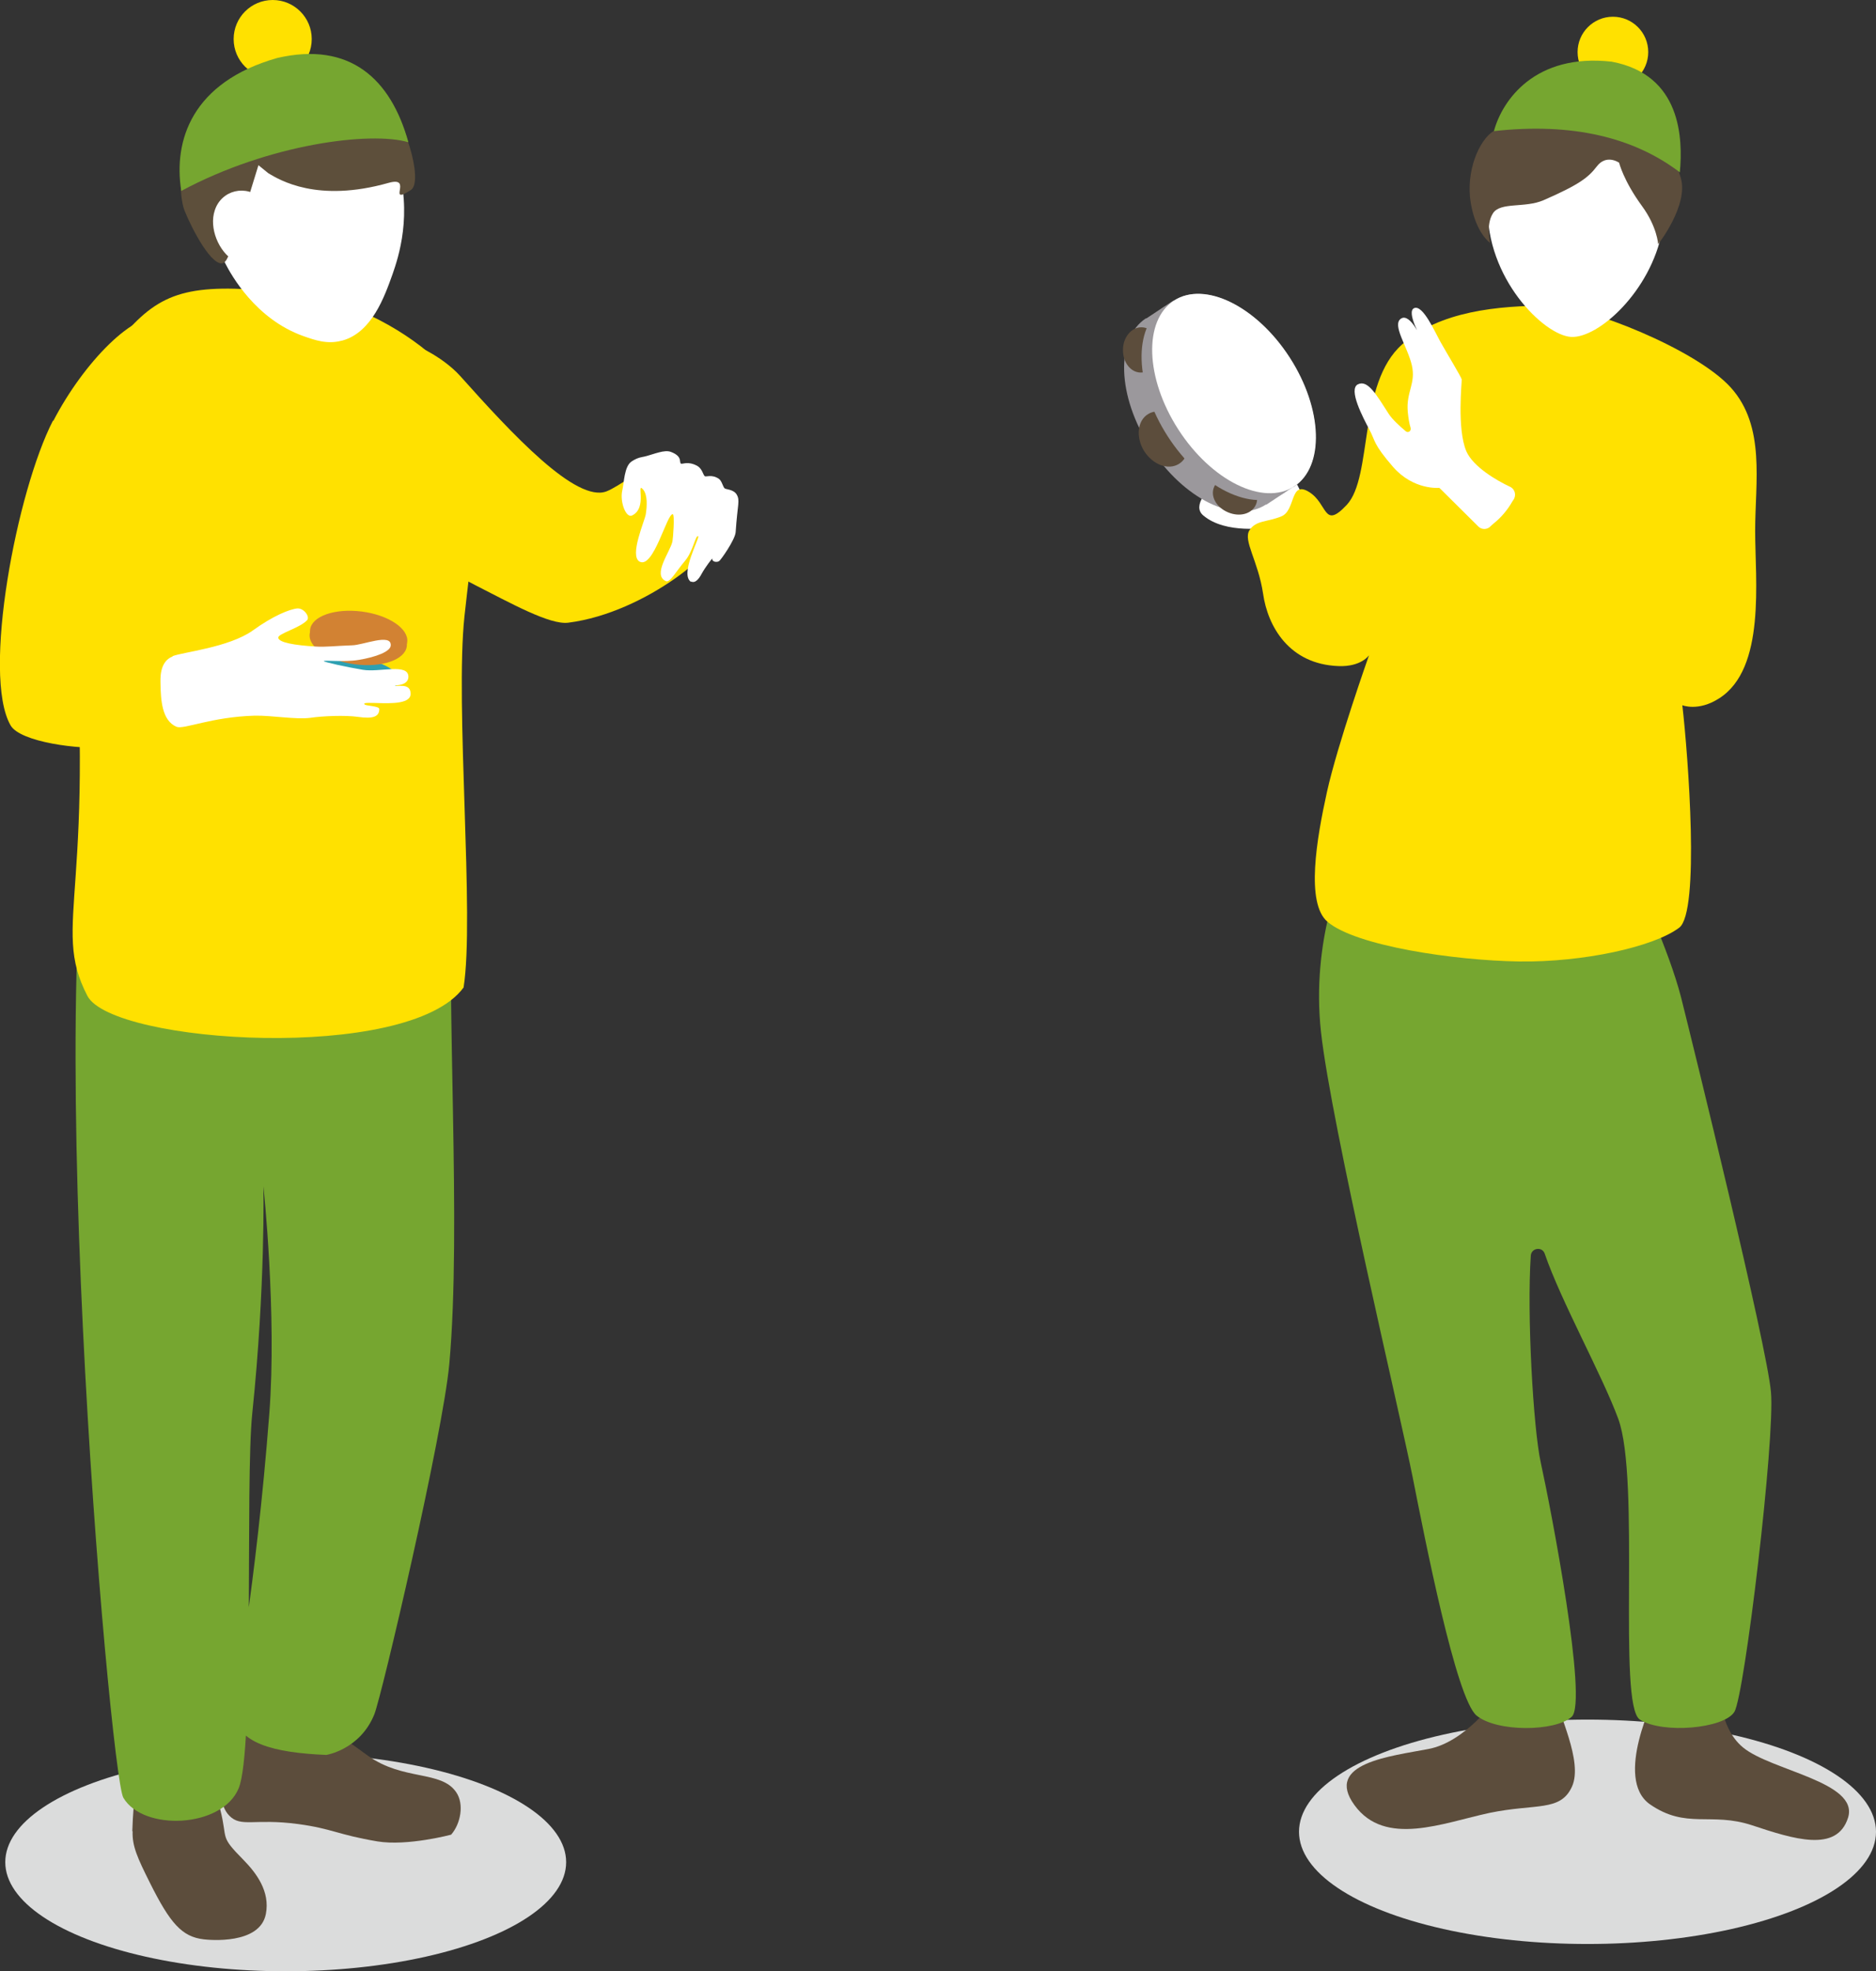 <?xml version="1.0" encoding="UTF-8"?>
<svg xmlns="http://www.w3.org/2000/svg" width="60.54" height="63.6" viewBox="0 0 60.54 63.6">
  <rect x="0" y="0" width="60.54" height="63.6" fill="#333333" stroke="none"/>
  <defs>
    <style>
      .cls-1 {
        fill: #fff;
      }

      .cls-2 {
        fill: #5c4d3c;
      }

      .cls-3 {
        isolation: isolate;
      }

      .cls-4 {
        fill: #9b989c;
      }

      .cls-5 {
        fill: #5d4f3b;
      }

      .cls-6 {
        fill: #d28233;
      }

      .cls-7 {
        fill: #ffe100;
      }

      .cls-8 {
        fill: #dbdcdc;
        mix-blend-mode: multiply;
      }

      .cls-9 {
        fill: #76a630;
      }

      .cls-10 {
        fill: #2ea0b2;
      }
    </style>
  </defs>
  <g class="cls-3">
    <g id="_イヤー_1" data-name="レイヤー 1"/>
    <g id="_イヤー_2" data-name="レイヤー 2">
      <g id="_イヤー_1-2" data-name="レイヤー 1">
        <g>
          <ellipse class="cls-8" cx="51.23" cy="59.1" rx="9.31" ry="3.62"/>
          <g>
            <path class="cls-1" d="M40.92,17.02s-1.36,.23-2.09-.39,1.9-2.17,1.9-2.17c0,0,.46,.35,.93,.89,.46,.54,.46,1.2,.46,1.2l-1.2,.46Z"/>
            <path class="cls-2" d="M48.24,54.85s-.96,1.36-2.15,1.58c-1.19,.23-3.37,.45-2.38,1.81,.99,1.36,2.86,.57,4.36,.25,1.5-.31,2.29-.03,2.66-.85,.37-.82-.48-2.4-.48-2.83l-2.01,.03Z"/>
            <path class="cls-2" d="M53.42,54.7s-1.35,2.68-.18,3.51c1.18,.82,1.97,.24,3.3,.68,1.33,.44,2.74,.9,3.1-.25,.35-1.15-2.48-1.51-3.39-2.26-.83-.68-.77-2.09-.77-2.09l-2.06,.41Z"/>
            <path class="cls-9" d="M43.37,28.04s-1.07,2.27-.74,5.26,2.57,12.4,2.96,14.37,1.4,7.14,2.06,7.68c.66,.54,2.54,.52,3.07,.04,.53-.48-.67-6.71-1-8.21-.24-1.1-.45-4.78-.32-6.67,.02-.25,.37-.3,.45-.06,.52,1.52,1.86,3.93,2.37,5.32,.73,1.97-.03,9.24,.7,9.71s2.72,.29,3.05-.25c.33-.54,1.32-8.83,1.18-10.32-.13-1.5-2.51-11.18-2.9-12.73-.4-1.56-1.45-3.77-1.45-3.77l-9.42-.37Z"/>
            <path class="cls-7" d="M54.29,22.75c.19,1.66,.57,6.67-.1,7.18-.82,.62-3.1,1.12-5.17,1.09s-5.27-.5-6.18-1.28c-.71-.6-.35-2.68-.02-4.18,.34-1.54,1.36-4.42,1.36-4.42,0,0-.25,.38-.99,.35-1.59-.06-2.28-1.28-2.43-2.34-.16-1.06-.65-1.71-.44-2.04s.57-.26,1.03-.45c.47-.19,.27-1.17,.89-.79s.46,1.23,1.22,.42c.85-.91,.35-3.91,1.79-5.18,1.2-1.07,3.08-1.25,4.75-1.25,1.18,0,4.74,1.4,5.86,2.65,1.12,1.25,.78,3.04,.78,4.62s.35,4.44-1.16,5.4c-.68,.44-1.2,.22-1.2,.22Z"/>
            <path class="cls-1" d="M51.55,3.28c1.5,.23,2.38,2.65,2.09,4.17-.37,1.95-2.06,3.47-2.94,3.42-.88-.05-2.75-1.9-2.69-4.22,.06-2.32,1.41-3.7,3.54-3.38Z"/>
            <path class="cls-2" d="M52.47,3.37s-.76-.95-1.9-.86-1.87,1.41-2.36,1.71-.91,1.32-.75,2.31c.16,.99,.63,1.31,.63,1.31,0,0-.15-.59,.09-.96s1.03-.16,1.63-.42c1.17-.51,1.45-.74,1.72-1.09,.31-.41,.72-.12,.72-.12,0,0,.14,.58,.74,1.4,.49,.67,.52,1.23,.52,1.23,0,0,.99-1.26,.73-2.14-.26-.88-.66-2.07-.99-2.33s-.81-.04-.81-.04Z"/>
            <path class="cls-1" d="M46.44,15.74s-.82,.08-1.48-.67c-.66-.76-.57-.84-.77-1.21-.2-.38-.69-1.3-.37-1.46s.6,.34,1,.96c.11,.17,.34,.38,.54,.55,.08,.07,.19,0,.16-.11-.04-.13-.07-.3-.09-.51-.06-.65,.27-.91,.13-1.51s-.65-1.3-.35-1.5,.67,.67,.67,.67c0,0-.52-.9-.24-1.01,.28-.11,.66,.76,.85,1.1,.19,.34,.67,1.13,.68,1.2s-.16,1.59,.15,2.32c.22,.5,.97,.94,1.42,1.15,.16,.08,.2,.29,.09,.43l-.02,.03c-.16,.28-.36,.52-.61,.72l-.09,.08c-.1,.12-.29,.13-.4,.02l-1.25-1.24Z"/>
            <path class="cls-4" d="M37.88,9.7h-.02l-.86,.57h-.02c-.99,.65-.93,2.51,.14,4.17,1.07,1.66,2.74,2.48,3.73,1.84h.02l.86-.57h.02c.99-.65,.93-2.52-.14-4.17-1.07-1.66-2.74-2.48-3.73-1.84Z"/>
            <path class="cls-2" d="M36.84,10.56c.32,0,.57,.34,.56,.74,0,.4-.28,.73-.6,.72s-.57-.34-.56-.74c0-.4,.28-.73,.6-.72"/>
            <path class="cls-2" d="M40.53,16.28c.13-.3-.07-.66-.45-.82-.37-.16-.77-.05-.9,.25s.07,.66,.45,.82,.77,.05,.9-.25"/>
            <path class="cls-2" d="M37.05,13.36c.34-.21,.84-.02,1.12,.42s.22,.98-.13,1.19-.84,.02-1.12-.42c-.27-.44-.22-.98,.13-1.19"/>
            <ellipse class="cls-4" cx="39.48" cy="12.91" rx="2.14" ry="3.57" transform="translate(-.69 23.48) rotate(-32.84)"/>
            <ellipse class="cls-1" cx="39.82" cy="12.7" rx="2.14" ry="3.57" transform="translate(-.52 23.62) rotate(-32.84)"/>
            <circle class="cls-7" cx="52.05" cy="1.68" r="1.14"/>
            <path class="cls-9" d="M48.21,4.23c2.53-.28,4.51,.2,6,1.33,.1-1.09,.05-3.15-2.2-3.57-2.47-.28-3.53,1.24-3.8,2.24Z"/>
          </g>
        </g>
        <g>
          <ellipse class="cls-8" cx="9.22" cy="60.08" rx="9.05" ry="3.52"/>
          <g>
            <circle class="cls-7" cx="8.8" cy="1.26" r="1.26"/>
            <path class="cls-2" d="M4.28,59.08c-.02,.48,.16,.87,.56,1.67,.65,1.3,1.03,1.74,1.74,1.82,.16,.02,1.81,.18,2-.82,.14-.73-.31-1.32-.72-1.74-.79-.8-.5-.63-.75-1.62-.21-.8-.24-1.1-.4-1.29-.06-.07-.13-.13-.24-.17-.66-.25-2.06-2.22-2.2,2.15Z"/>
            <path class="cls-2" d="M14.57,59.19s-1.42,.38-2.39,.22c-1.3-.22-1.45-.41-2.56-.56-1.42-.19-1.84,.12-2.22-.27-.59-.59-.26-2.52,.95-3.1,1.02-.48,2.14,.22,2.2,.26,.73,.47,.68,.44,1.33,.91,1.14,.81,2.35,.46,2.84,1.17,.27,.39,.14,1.03-.16,1.37Z"/>
            <path class="cls-9" d="M12.46,23.14c-4.53,1.27-8.39-1.6-9.08,.37-2.24,6.33,.16,33.73,.6,34.49,.64,1.09,3.19,.98,3.72-.3,.52-1.22,.21-9.84,.44-12.09,.43-4.13,.36-7.34,.36-7.34,0,0,.44,4.13,.19,7.35-.44,5.72-1.13,9.03-1.12,9.6,.01,1.03,1.29,1.33,2.96,1.4,0,0,1.09-.17,1.55-1.31,.24-.6,2.21-9.01,2.42-11.31,.4-4.45-.12-11.74,.11-15.79,.2-3.35-.58-5.08-.58-5.08-.75-.53-.89-.19-1.59,0Z"/>
            <path class="cls-7" d="M14.96,31.86c.36-2.26-.28-9.12,.03-11.99,.42-3.85,.98-6.4-.78-8.15-.95-.94-2.77-2.04-4.66-2.25-3.11-.35-4.16-.17-5.33,1.08-.76,.81-2.3,3.82-1.98,7.31,.99,10.97-.64,11.91,.58,14.27,.81,1.55,10.37,2.16,12.14-.27"/>
            <path class="cls-7" d="M21.06,14.93c-.24,.13-1.1,.77-1.48,.92-.98,.39-3.05-1.84-4.73-3.72-.55-.61-1.58-1.15-1.99-1.09-.76,.11-.63,1.46-.48,2.87,.18,1.78-.74,3.08,2.94,4.96,1.16,.59,2.43,1.3,3.02,1.22,2.52-.32,5.07-2.48,4.81-3.03-.05-.1,.15-.06,0-.11-.32-.1-.76-.55-.97-1.24-.13-.45-.42-.7-.64-.9-.15-.13-.36,.03-.48,.1Z"/>
            <path class="cls-7" d="M1.71,13.57C.54,15.84-.59,21.77,.34,23.4c.31,.55,2.26,.79,3.1,.71,1.13-.12,4.36-1.06,4.16-2.87-.08-.73,1.29-1.29,.56-2.07-3.09-3.31-1.15-8.41-2.9-8.93-.89-.26-2.56,1.45-3.54,3.34Z"/>
            <ellipse class="cls-10" cx="11.28" cy="21.7" rx=".53" ry="1.58" transform="translate(-11.69 30.11) rotate(-82.64)"/>
            <ellipse class="cls-10" cx="11.27" cy="21.8" rx=".53" ry="1.58" transform="translate(-11.79 30.18) rotate(-82.64)"/>
            <ellipse class="cls-6" cx="11.58" cy="20.52" rx=".79" ry="1.58" transform="translate(-10.26 29.37) rotate(-82.64)"/>
            <ellipse class="cls-6" cx="11.56" cy="20.65" rx=".79" ry="1.58" transform="translate(-10.4 29.47) rotate(-82.64)"/>
            <path class="cls-1" d="M5.57,21.17c.32-.13,1.82-.28,2.59-.83,.65-.47,1.19-.69,1.44-.71,.21-.01,.41,.27,.31,.38-.23,.25-.93,.43-.93,.56,0,.16,.53,.25,1.22,.29,.3,.02,.6-.02,1.16-.04,.34,0,1.27-.4,1.25,0,0,.2-.48,.38-1.03,.47-.46,.08-1.13,0-1.13,.04,0,.03,.72,.19,1.26,.28s1.46-.22,1.47,.22c0,.3-.43,.28-.43,.28,.02,.07,.47-.1,.5,.24,.04,.36-.59,.35-1.14,.33-.38-.01-.36,.01-.35,.04,.02,.06,.49,.05,.48,.16,0,.24-.2,.32-.68,.25-.41-.06-1.15-.03-1.55,.03-.47,.06-1.23-.08-1.79-.07-1.4,.04-2.28,.45-2.52,.36-.48-.2-.51-.88-.52-1.38,0-.14-.05-.72,.39-.89Z"/>
            <path class="cls-1" d="M22.31,18.78c-.4-.23,.29-1.45,.22-1.48-.09-.04-.16,.48-.42,.79-.29,.34-.49,.72-.62,.66-.45-.2,.14-.95,.21-1.28,.02-.09,.08-.87,.01-.88-.19-.02-.62,1.77-1.07,1.53-.34-.19,.17-1.32,.2-1.53,.04-.26,.06-.61-.08-.79-.25-.29,.15,.58-.36,.83-.2,.1-.4-.44-.32-.8,.06-.24,.06-.78,.3-.94,.21-.14,.34-.14,.42-.16,.32-.08,.64-.23,.85-.15,.4,.15,.25,.35,.33,.38,.06,.02,.22-.09,.52,.07,.16,.09,.19,.29,.24,.33,.04,.04,.23-.07,.46,.09,.1,.07,.13,.27,.19,.31,.04,.03,.28,.03,.38,.19,.12,.2,.03,.31-.03,1.22-.02,.25-.48,.9-.53,.93-.08,.06-.25,.02-.22-.08,0-.02-.23,.28-.34,.48-.12,.23-.24,.32-.35,.26Z"/>
            <path class="cls-1" d="M11.04,10.99c.96-.26,1.37-1.42,1.63-2.15,.18-.52,.66-1.93,.13-3.63-.25-.81-.73-2.35-2.08-2.78-1.41-.45-3.03,.54-3.75,1.77-1.01,1.74-.03,3.65,.29,4.28,.21,.41,.99,1.81,2.52,2.36,.37,.13,.78,.28,1.25,.15Z"/>
            <path class="cls-5" d="M8.34,5.33l.32,.26c.37,.22,1.58,.96,3.88,.31,.82-.23-.09,.75,.72,.23,.42-.27-.21-2.45-.94-2.95-.56-.39-2.29-1.58-4.12-.85-1.85,.74-2.64,3-2.28,4.36,.06,.23,.72,1.67,1.17,1.8,.38,.11,.36-.98,.72-1.44"/>
            <path class="cls-1" d="M8.46,6.43c-.51-.5-1.32-.3-1.53,.36-.19,.57,.13,1.33,.62,1.62,.35,.21,.83,.2,1.11-.16,.36-.47,.26-1.37-.19-1.82Z"/>
            <path class="cls-9" d="M5.85,6.16c2.83-1.52,6.12-1.93,7.33-1.57-.57-2.05-1.89-3.26-4.23-2.72-2.76,.78-3.36,2.67-3.1,4.29Z"/>
          </g>
        </g>
      </g>
    </g>
  </g>
</svg>